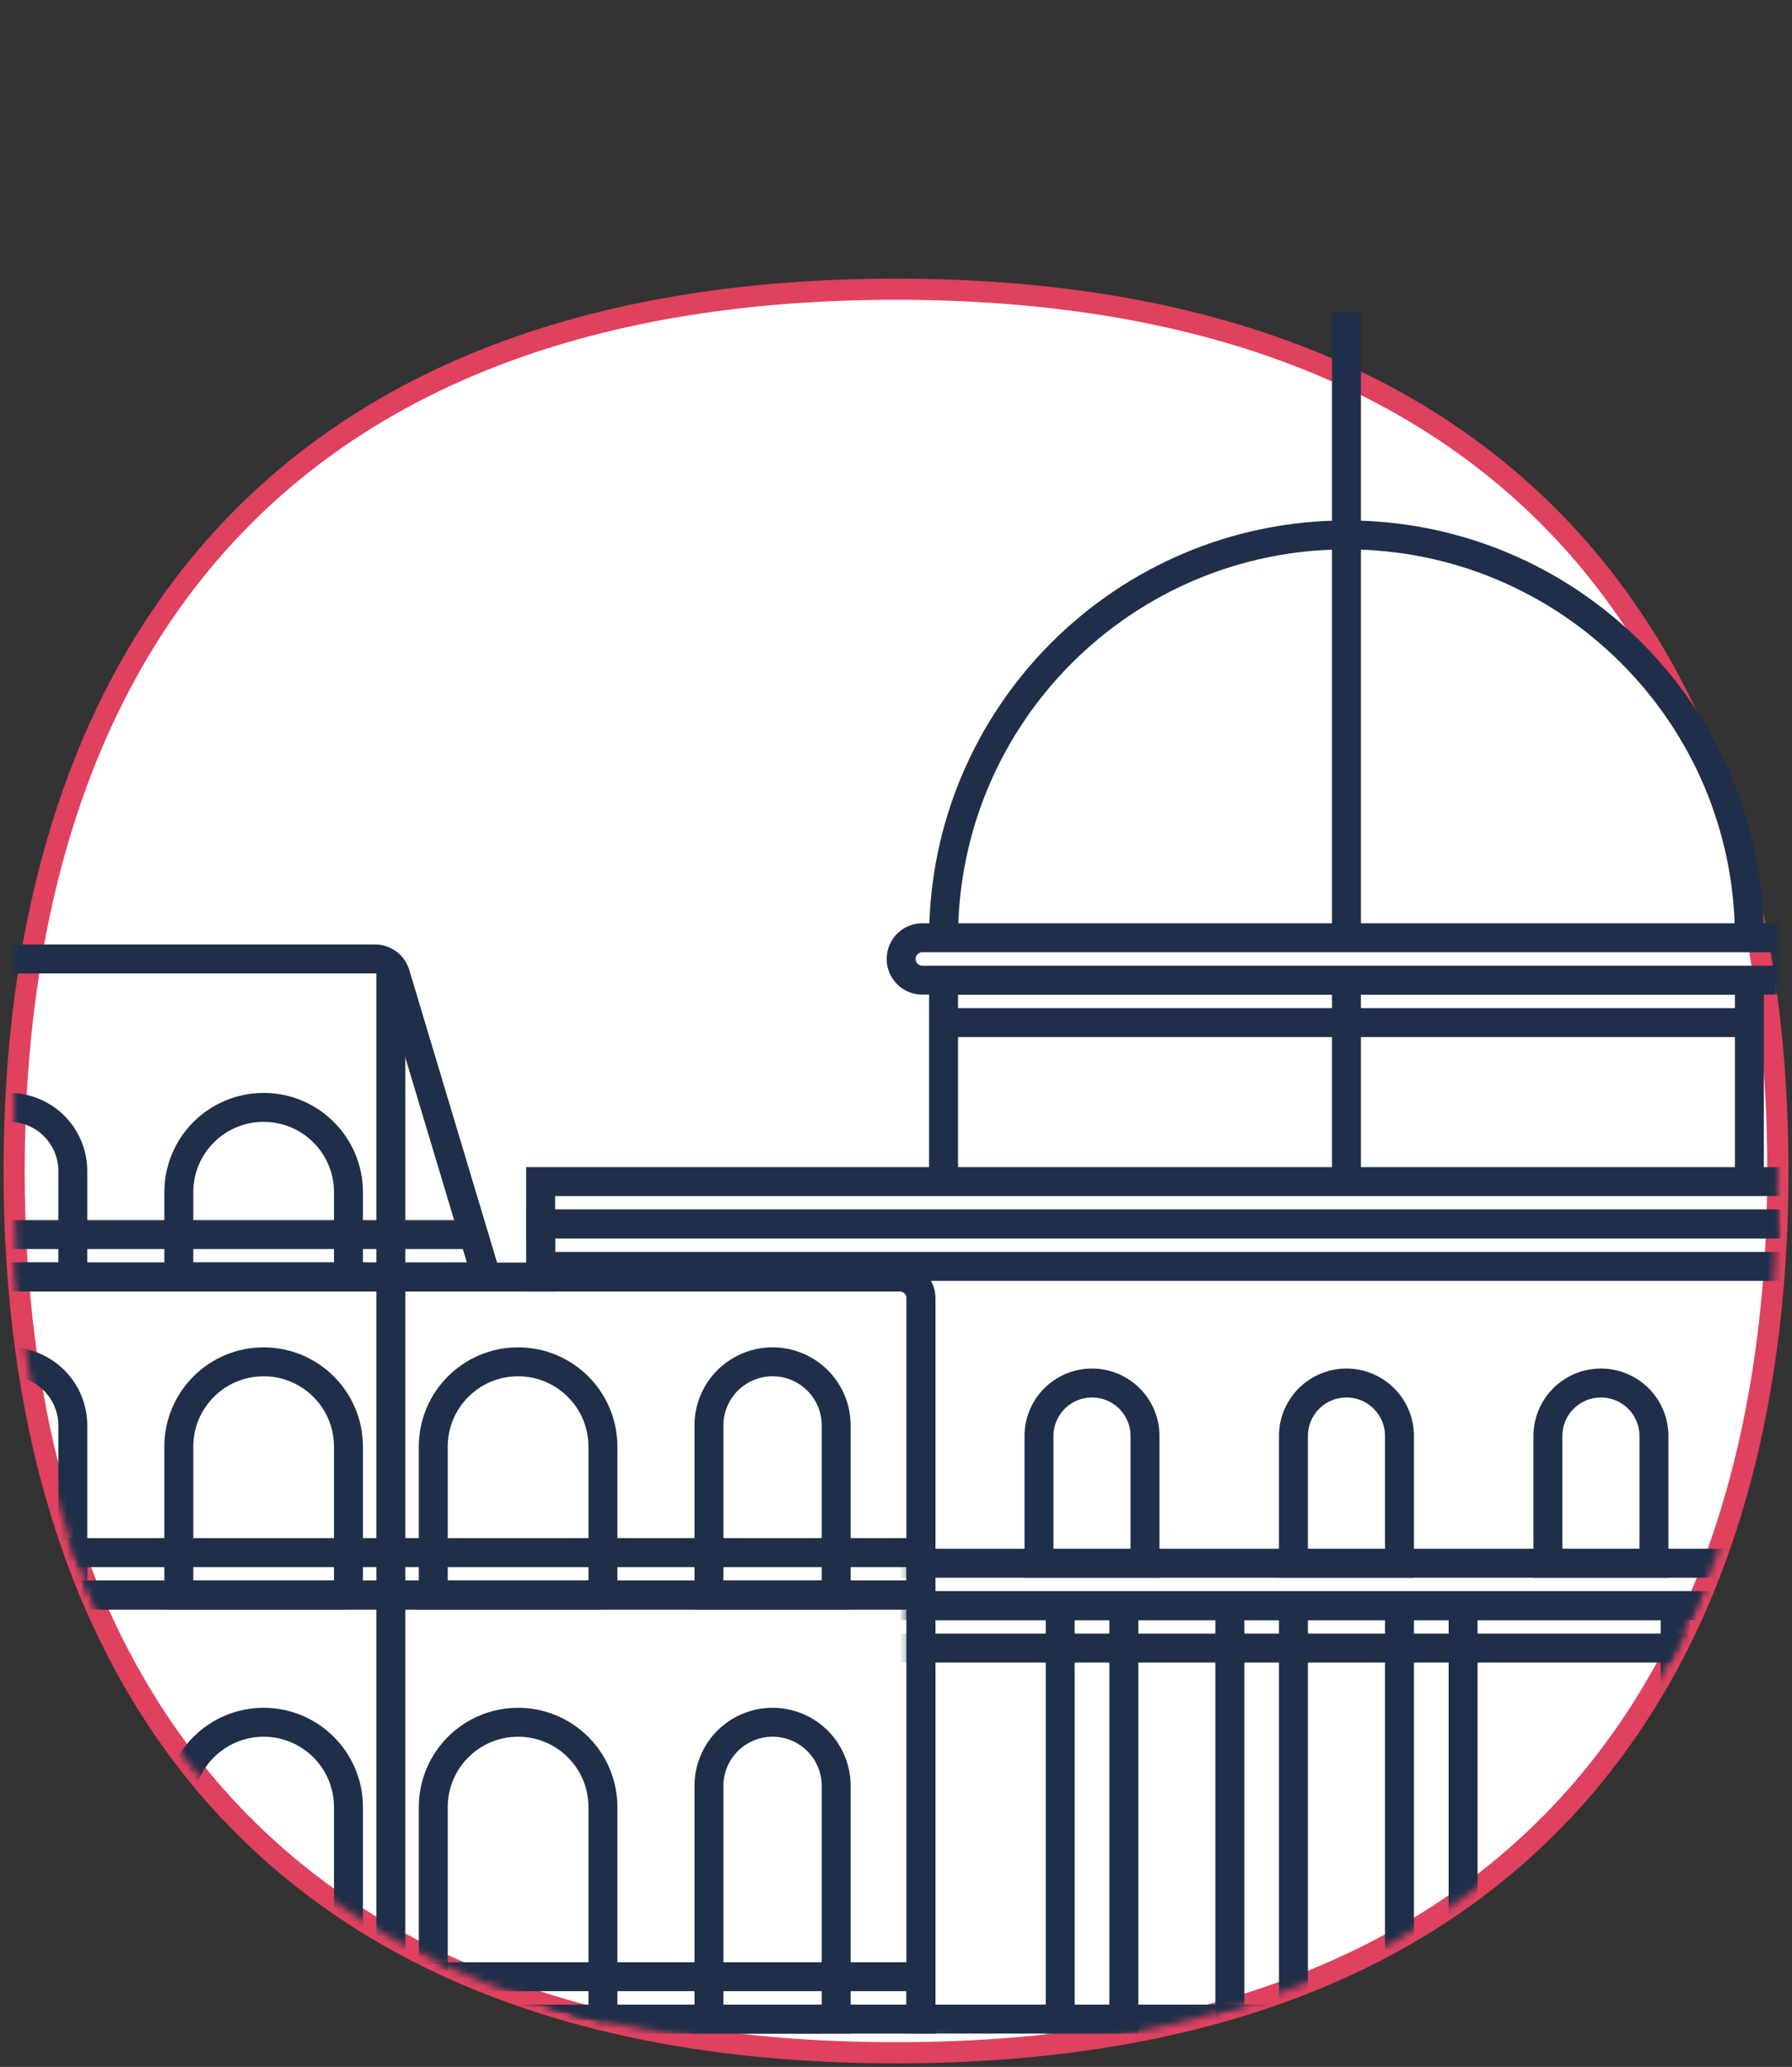 <svg xmlns="http://www.w3.org/2000/svg" xmlns:xlink="http://www.w3.org/1999/xlink" viewBox="0 0 254 293"><rect x="0" y="0" width="254" height="293" fill="#333333" stroke="none"/><defs><path d="M0 0v166c0 69.035 34 125 125 125s125-55.965 125-125V0H0z" id="q"/><path d="M0 0v166c0 69.035 34 125 125 125s125-55.965 125-125V0" id="s"/><path d="M12.794.899v131.66l-4.732-1.625c.148.336-8.107 4.687-7.57 5.298l2.05 36.909 56.184 1.252v105.374l22.587.767C154.126 271.295 182 219.504 182 157V.899H12.794z" id="i"/></defs><defs><use xlink:href="#i"/><use id="m" xlink:href="#i"/><use xlink:href="#q"/><use xlink:href="#s"/><use id="u" xlink:href="#s"/><use id="w" xlink:href="#q"/><use id="y" xlink:href="#q"/><use id="A" xlink:href="#q"/><use id="C" xlink:href="#q"/><use id="E" xlink:href="#q"/><use id="G" xlink:href="#q"/><use id="I" xlink:href="#q"/><use id="K" xlink:href="#q"/><use id="M" xlink:href="#q"/><use id="O" xlink:href="#q"/><path d="M0 125c0 69.035 34 125 125 125s125-55.965 125-125C250 55.964 216 0 125 0S0 55.964 0 125z" id="a"/><path d="M.741 57.936h114.217C114.958 26.395 89.389.827 57.85.827 26.31.827.741 26.395.741 57.936z" id="c"/><path d="M12.794.899v131.66l-4.732-1.625c.148.336-8.107 4.687-7.57 5.298l2.05 36.909 56.184 1.252v105.374l22.587.767C154.126 271.295 182 219.504 182 157V.899" id="e"/><path d="M.634.513v8.719l52.092 1.161v102.833h40.389C150.086 98.965 173.873 54.32 175.862.513H.634z" id="g"/><path id="k" d="M.741.946h114.216v28.555H.741z"/><path d="M0 .942V31c0 57.128 23.284 105.306 82.883 120.226h45.661V49.032a3.005 3.005 0 00-3.005-3.006H66.928L54.045 3.083A3.004 3.004 0 0051.166.942H0z" id="o"/></defs><g fill="none" fill-rule="evenodd"><g transform="translate(2 41)"><mask id="b" fill="#fff"><use xlink:href="#a"/></mask><path fill="#FFF" mask="url(#b)" d="M-5 255h260V-5H-5z"/></g><path d="M127 291c91 0 125-55.965 125-125 0-69.036-34-125-125-125S2 96.964 2 166c0 69.035 34 125 125 125z" stroke="#df415f" stroke-width="3"/><g transform="translate(133 75)"><mask id="d" fill="#fff"><use xlink:href="#c"/></mask><path stroke="#1F2F49" stroke-width="4.101" mask="url(#d)" d="M57.85 80.478h61.617V-5.184H57.85z"/></g><g transform="translate(70 9)"><mask id="f" fill="#fff"><use xlink:href="#e"/></mask><path d="M63.742 123.936c0-31.54 25.568-57.108 57.108-57.108 31.54 0 57.108 25.568 57.108 57.108" stroke="#1F2F49" stroke-width="4.101" mask="url(#f)"/></g><g transform="translate(76 173)"><mask id="h" fill="#fff"><use xlink:href="#g"/></mask><path stroke="#1F2F49" stroke-width="4.101" mask="url(#h)" d="M.633 60.626h228.433v-6.012H.633zM.633 6.524h228.433V.513H.633z"/></g><g transform="translate(70 9)"><mask id="j" fill="#fff"><use xlink:href="#i"/></mask><path stroke="#1F2F49" stroke-width="4.101" mask="url(#j)" d="M6.633 277.226h228.433V164.513H6.633z"/></g><g transform="translate(133 138)"><mask id="l" fill="#fff"><use xlink:href="#k"/></mask><path stroke="#1F2F49" stroke-width="4.101" mask="url(#l)" d="M-5.27 6.958h126.239V.946H-5.27z"/><path stroke="#1F2F49" stroke-width="4.101" mask="url(#l)" d="M57.85 32.507h60.114v-42.08H57.85z"/></g><g transform="translate(70 9)"><mask id="n" fill="#fff"><use xlink:href="#m"/></mask><path stroke="#1F2F49" stroke-width="4.101" mask="url(#n)" d="M63.742 158.501h114.216v-28.555H63.742zM180.964 129.946H60.736a3.005 3.005 0 110-6.01h120.228a3.005 3.005 0 010 6.01zM120.85 66.827v-31.56M6.633 164.513h228.433v-6.012H6.633zM6.633 218.614h228.433v-6.011H6.633zM128.364 277.226h9.017v-58.611h-9.017zM167.438 277.226h9.017v-58.611h-9.017zM104.318 277.226h9.017v-58.611h-9.017zM80.273 277.226h9.017v-58.611h-9.017z"/><path d="M128.364 212.604h-15.029V194.57a7.514 7.514 0 1115.029 0v18.034zM92.295 212.604H77.267V194.57a7.514 7.514 0 1115.028 0v18.034zM164.433 212.604h-15.03V194.57a7.514 7.514 0 1115.03 0v18.034z" stroke="#1F2F49" stroke-width="4.101" mask="url(#n)"/></g><g transform="translate(2 135)"><mask id="p" fill="#fff"><use xlink:href="#o"/></mask><path stroke="#1F2F49" stroke-width="4.101" mask="url(#p)" d="M-21.74 91.112h150.285V85.1H-21.74zM-21.74 46.026h150.285v-6.012H-21.74zM-21.74 151.226h150.285v-6.011H-21.74z"/><path stroke="#1F2F49" stroke-width="4.101" mask="url(#p)" d="M53.402 151.225h75.143V-17.094H53.402z"/></g><g transform="translate(2)"><mask id="r" fill="#fff"><use xlink:href="#q"/></mask><path d="M128.545 286.226H-21.74v-147.28a3.005 3.005 0 013.006-3.004h69.9c1.328 0 2.498.87 2.879 2.14l12.883 42.945h58.61a3.006 3.006 0 013.007 3.006v102.193z" stroke="#1F2F49" stroke-width="4.101" mask="url(#r)"/></g><g transform="translate(2)"><mask id="t" fill="#fff"><use xlink:href="#s"/></mask><path stroke="#1F2F49" stroke-width="4.101" mask="url(#t)" d="M66.928 181.026H-21.74"/></g><g transform="translate(2)"><mask id="v" fill="#fff"><use xlink:href="#u"/></mask><path stroke="#1F2F49" stroke-width="4.101" mask="url(#v)" d="M128.545 226.112H-21.74"/></g><g transform="translate(2)"><mask id="x" fill="#fff"><use xlink:href="#w"/></mask><path d="M47.391 226.112H23.345v-21.04c0-6.64 5.383-12.023 12.023-12.023s12.023 5.382 12.023 12.023v21.04z" stroke="#1F2F49" stroke-width="4.101" mask="url(#x)"/></g><g transform="translate(2)"><mask id="z" fill="#fff"><use xlink:href="#y"/></mask><path d="M83.46 226.112H59.413v-21.04c0-6.64 5.382-12.023 12.022-12.023 6.64 0 12.023 5.382 12.023 12.023v21.04z" stroke="#1F2F49" stroke-width="4.101" mask="url(#z)"/></g><g transform="translate(2)"><mask id="B" fill="#fff"><use xlink:href="#A"/></mask><path d="M116.522 226.112H98.488v-24.046a9.017 9.017 0 1118.034 0v24.046z" stroke="#1F2F49" stroke-width="4.101" mask="url(#B)"/></g><g transform="translate(2)"><mask id="D" fill="#fff"><use xlink:href="#C"/></mask><path d="M8.317 226.112H-9.717v-24.046a9.017 9.017 0 1118.034 0v24.046z" stroke="#1F2F49" stroke-width="4.101" mask="url(#D)"/></g><g transform="translate(2)"><mask id="F" fill="#fff"><use xlink:href="#E"/></mask><path d="M47.391 286.226H23.345v-30.057c0-6.64 5.383-12.022 12.023-12.022s12.023 5.383 12.023 12.022v30.057z" stroke="#1F2F49" stroke-width="4.101" mask="url(#F)"/></g><g transform="translate(2)"><mask id="H" fill="#fff"><use xlink:href="#G"/></mask><path d="M83.46 286.226H59.413v-30.057c0-6.64 5.382-12.022 12.022-12.022 6.64 0 12.023 5.383 12.023 12.022v30.057z" stroke="#1F2F49" stroke-width="4.101" mask="url(#H)"/></g><g transform="translate(2)"><mask id="J" fill="#fff"><use xlink:href="#I"/></mask><path d="M116.522 286.226H98.488v-33.063a9.017 9.017 0 019.017-9.016 9.017 9.017 0 019.017 9.016v33.063z" stroke="#1F2F49" stroke-width="4.101" mask="url(#J)"/></g><g transform="translate(2)"><mask id="L" fill="#fff"><use xlink:href="#K"/></mask><path d="M8.317 286.226H-9.717v-33.063A9.017 9.017 0 01-.7 244.147a9.017 9.017 0 019.017 9.016v33.063z" stroke="#1F2F49" stroke-width="4.101" mask="url(#L)"/></g><g transform="translate(2)"><mask id="N" fill="#fff"><use xlink:href="#M"/></mask><path d="M47.391 181.026H23.345v-12.022c0-6.64 5.383-12.023 12.023-12.023s12.023 5.382 12.023 12.024v12.022z" stroke="#1F2F49" stroke-width="4.101" mask="url(#N)"/></g><g transform="translate(2)"><mask id="P" fill="#fff"><use xlink:href="#O"/></mask><path d="M8.317 181.026H-9.717v-15.028a9.017 9.017 0 1118.034 0v15.029z" stroke="#1F2F49" stroke-width="4.101" mask="url(#P)"/></g></g></svg>
